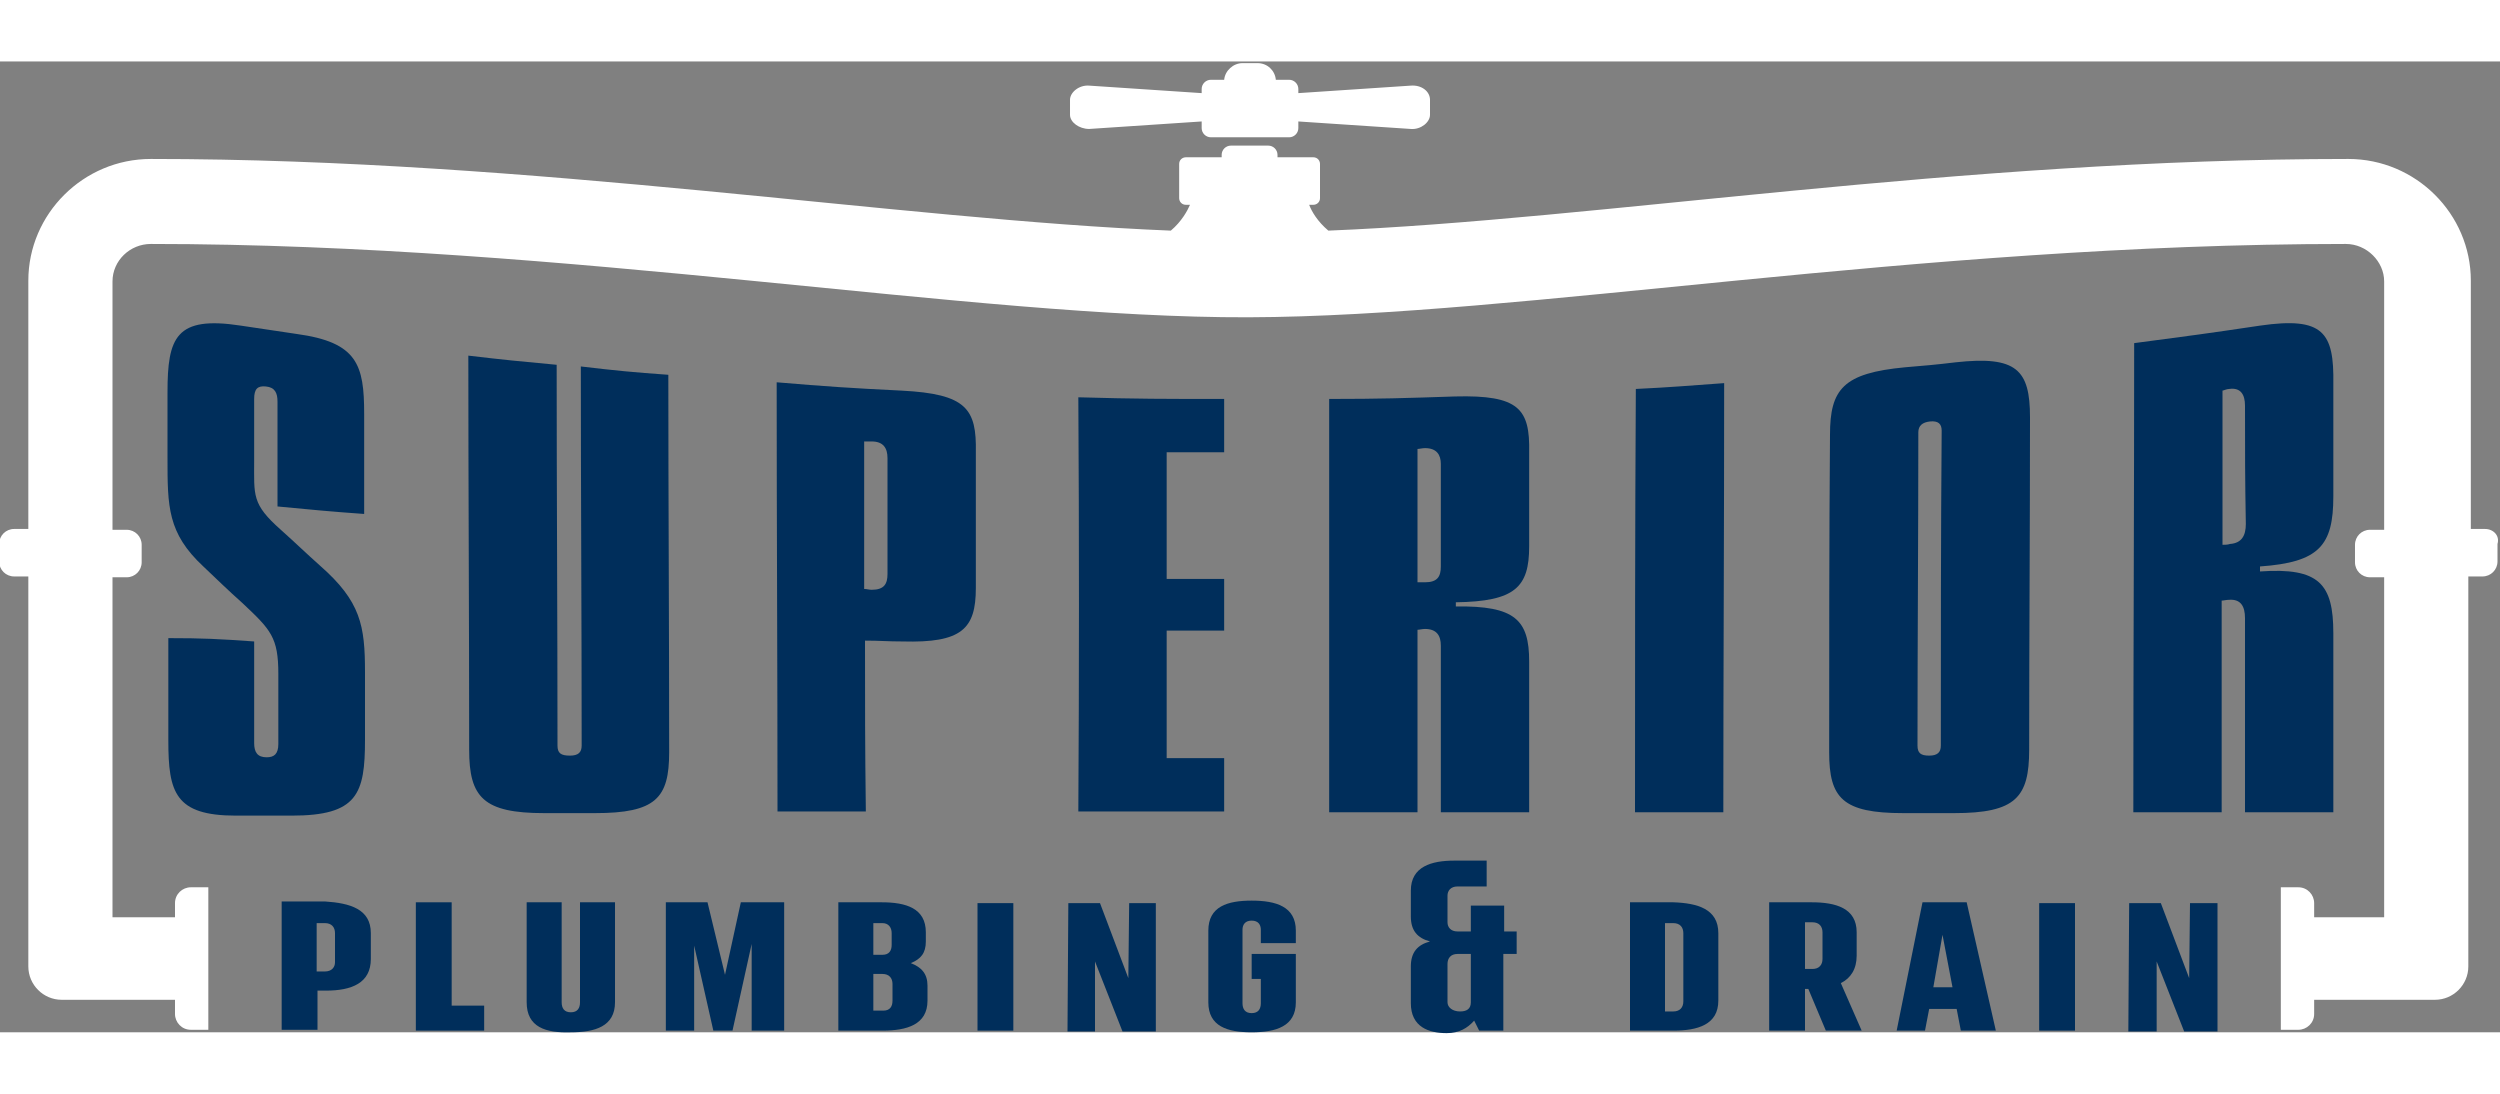 <?xml version="1.0" encoding="utf-8"?>
<!-- Generator: Adobe Illustrator 19.0.0, SVG Export Plug-In . SVG Version: 6.00 Build 0)  -->
<svg version="1.1" id="Layer_1" xmlns="http://www.w3.org/2000/svg" xmlns:xlink="http://www.w3.org/1999/xlink" x="0px" y="0px" width="160px" height="70px"
	 viewBox="-122 192.7 300 116.5" style="enable-background:new -122 192.7 300 116.5;" xml:space="preserve">
<rect x="-122" y="192.7" width="300" height="116.5" fill="#808080" stroke="none"/>
<style type="text/css">
	.st0{fill:#FFFFFF;}
	.st1{fill:#002E5B;}
</style>
<g id="XMLID_5_">
	<path id="XMLID_79_" class="st0" d="M176.2,248.8h-1.7v-29.8c0-8-6.6-14.6-14.7-14.6c-46.9,0-90.1,7.3-122.4,8.6
		c-1.3-1.1-2-2.3-2.3-3.1h0.5c0.4,0,0.8-0.3,0.8-0.8V205c0-0.4-0.3-0.8-0.8-0.8h-4.3v-0.3c0-0.6-0.5-1.1-1.1-1.1h-4.5
		c-0.6,0-1.1,0.5-1.1,1.1v0.3h-4.3c-0.4,0-0.8,0.3-0.8,0.8v4.1c0,0.4,0.3,0.8,0.8,0.8h0.5c-0.3,0.7-1,2-2.3,3.1
		c-32.4-1.3-76.5-8.6-122.4-8.6c-8.1,0-14.7,6.6-14.7,14.6v29.8h-1.7c-1,0-1.8,0.8-1.8,1.8v2.1c0,1,0.8,1.8,1.8,1.8h1.7v46.8
		c0,2.2,1.8,4,4,4h13.6v1.7c0,1,0.8,1.9,1.9,1.9h2.1v-17.1h-2.1c-1,0-1.9,0.8-1.9,1.9v1.7h-7.5v-2.7v-38.1h1.7c1,0,1.8-0.8,1.8-1.8
		v-2.1c0-1-0.8-1.8-1.8-1.8h-1.7v-29.8c0-2.5,2.1-4.5,4.6-4.5c50.3,0,98.7,8.9,131.7,8.8s80.1-8.8,131.7-8.8c2.5,0,4.6,2.1,4.6,4.5
		v29.8h-1.7c-1,0-1.8,0.8-1.8,1.8v2.1c0,1,0.8,1.8,1.8,1.8h1.7v38.1v2.7h-8.4v-1.7c0-1-0.8-1.9-1.9-1.9h-2.1v17.1h2.1
		c1,0,1.9-0.8,1.9-1.9v-1.7h14.5c2.2,0,4-1.8,4-4v-46.8h1.7c1,0,1.8-0.8,1.8-1.8v-2.1C178,249.6,177.2,248.8,176.2,248.8z"/>
	<path id="XMLID_82_" class="st0" d="M8.7,200.8l13.5-0.9v0.8c0,0.6,0.5,1.1,1.1,1.1h9.4c0.6,0,1.1-0.5,1.1-1.1v-0.8l13.5,0.9
		c1.2,0.1,2.3-0.8,2.3-1.7v-0.9v-0.9c0-1-1-1.8-2.3-1.7l-13.5,0.9v-0.5c0-0.6-0.5-1.1-1.1-1.1h-1.6c-0.1-1.1-1-2-2.2-2h-1.8
		c-1.1,0-2.1,0.9-2.2,2h-1.6c-0.6,0-1.1,0.5-1.1,1.1v0.5l-13.5-0.9c-1.2-0.1-2.3,0.8-2.3,1.7v0.9v0.9C6.4,200,7.5,200.8,8.7,200.8z"
		/>
</g>
<g id="XMLID_6_">
	<g id="XMLID_198_">
		<path id="XMLID_217_" class="st1" d="M-91.5,262.3c0,4.9,0,7.3,0,12.2c0,1.1,0.4,1.7,1.5,1.7c0.9,0,1.4-0.4,1.4-1.6
			c0-3.4,0-5,0-8.4c0-4.4-0.9-5.3-4.3-8.5c-1.9-1.7-2.8-2.6-4.7-4.4c-4.3-4-4.3-7.2-4.3-13c0-3.2,0-4.8,0-7.9c0-6.6,1-9.2,8.8-8
			c2.7,0.4,4,0.6,6.7,1c7.3,1,8.1,3.7,8.1,9.6c0,4.8,0,7.2,0,12c-4.2-0.3-6.2-0.5-10.4-0.9c0-5,0-7.6,0-12.6c0-1-0.3-1.7-1.4-1.8
			c-1-0.1-1.4,0.3-1.4,1.5c0,3,0,4.4,0,7.4c0,4.2-0.3,5.2,3.2,8.3c1.9,1.7,2.8,2.6,4.7,4.3c4.9,4.3,5.4,7.2,5.4,12.8
			c0,3.2,0,4.9,0,8.1c0,6.5-0.9,9.1-8.8,9.1c-2.7,0-4,0-6.7,0c-7.3,0-8.1-2.8-8.1-9c0-4.9,0-7.4,0-12.3
			C-97.7,261.9-95.7,262-91.5,262.3z"/>
		<path id="XMLID_215_" class="st1" d="M-41.8,230.3c0,15.1,0.1,30.2,0.1,45.3c0,5.5-1.6,7.3-8.9,7.3c-2.4,0-3.6,0-6.1,0
			c-7.3,0-9-1.9-9-7.6c0-15.8-0.1-31.6-0.1-47.3c4.2,0.5,6.3,0.7,10.6,1.1c0,15.2,0.1,30.5,0.1,45.7c0,0.9,0.4,1.2,1.5,1.2
			c1,0,1.4-0.4,1.4-1.2c0-15.2-0.1-30.3-0.1-45.5C-48.1,229.8-46,230-41.8,230.3z"/>
		<path id="XMLID_212_" class="st1" d="M-13.8,232.2c7.8,0.4,9,2.2,8.9,7.4c0,6.5,0,9.8,0,16.3c0,4.9-1.7,6.6-8.8,6.4
			c-1.8,0-2.7-0.1-4.5-0.1c0,8.2,0,12.3,0.1,20.5c-4.2,0-6.3,0-10.6,0c0-17.2-0.1-34.3-0.1-51.5C-22.9,231.7-19.9,231.9-13.8,232.2z
			 M-15.5,240.3c0-1.2-0.5-2-1.9-2c-0.3,0-0.7,0-0.9,0c0,7.1,0,10.6,0,17.7c0.3,0,0.6,0.1,0.9,0.1c1.5,0,1.9-0.7,1.9-1.9
			C-15.5,248.6-15.5,245.9-15.5,240.3z"/>
		<path id="XMLID_210_" class="st1" d="M7.4,233c7,0.2,10.5,0.2,17.5,0.2c0,2.6,0,3.9,0,6.4c-2.8,0-4.2,0-6.9,0c0,6.1,0,9.1,0,15.2
			c2.8,0,4.2,0,6.9,0c0,2.5,0,3.7,0,6.2c-2.8,0-4.1,0-6.9,0c0,6.1,0,9.2,0,15.3c2.8,0,4.1,0,6.9,0c0,2.6,0,3.9,0,6.4
			c-7,0-10.5,0-17.5,0C7.5,266.2,7.5,249.6,7.4,233z"/>
		<path id="XMLID_207_" class="st1" d="M52.6,232.9c7.7-0.2,9,1.5,8.9,6.7c0,4.5,0,6.8,0,11.3c0,4.9-1.7,6.6-8.8,6.7
			c0,0.2,0,0.3,0,0.5c7.1-0.1,8.8,1.6,8.8,6.6c0,7.2,0,10.8,0,18.1c-4.2,0-6.3,0-10.6,0c0-8,0-12,0-20c0-1.2-0.5-2-1.9-2
			c-0.3,0-0.7,0.1-0.9,0.1c0,8.8,0,13.1,0,21.9c-4.2,0-6.3,0-10.6,0c0-16.5,0-33,0-49.6C43.6,233.2,46.6,233.1,52.6,232.9z
			 M50.9,241c0-1.1-0.5-1.9-1.9-1.9c-0.3,0-0.7,0.1-0.9,0.1c0,6.4,0,9.6,0,16c0.3,0,0.6,0,0.9,0c1.5,0,1.9-0.7,1.9-1.9
			C50.9,248.3,50.9,245.9,50.9,241z"/>
		<path id="XMLID_205_" class="st1" d="M74.3,232c4.2-0.2,6.4-0.4,10.6-0.7c0,17.2-0.1,34.3-0.1,51.5c-4.2,0-6.3,0-10.6,0
			C74.2,265.9,74.2,248.9,74.3,232z"/>
		<path id="XMLID_202_" class="st1" d="M97.6,237.5c0-5.5,1.6-7.4,9-8.1c2.4-0.2,3.6-0.3,6.1-0.6c7.3-0.8,8.9,0.9,8.9,6.6
			c0,13.3-0.1,26.6-0.1,39.9c0,5.7-1.6,7.6-9,7.6c-2.4,0-3.6,0-6.1,0c-7.3,0-8.9-1.8-8.9-7.3C97.5,262.9,97.5,250.2,97.6,237.5z
			 M111,237c0-0.8-0.4-1.2-1.4-1.1c-0.9,0.1-1.4,0.5-1.4,1.3c0,12.5-0.1,25.1-0.1,37.6c0,0.9,0.4,1.2,1.4,1.2c1,0,1.4-0.4,1.4-1.2
			C110.9,262.2,110.9,249.6,111,237z"/>
		<path id="XMLID_199_" class="st1" d="M149.2,224.4c7.6-1.1,8.9,0.8,8.8,7c0,5.4,0,8.1,0,13.5c0,5.9-1.7,7.9-8.8,8.4
			c0,0.2,0,0.4,0,0.6c7.1-0.5,8.8,1.5,8.8,7.4c0,8.6,0,12.9,0,21.5c-4.2,0-6.3,0-10.6,0c0-7.8,0-15.5,0-23.3c0-1.4-0.5-2.3-1.9-2.2
			c-0.3,0-0.7,0.1-0.9,0.1c0,8.5,0,16.9,0,25.4c-4.2,0-6.3,0-10.6,0c0-18.8,0.1-37.5,0.1-56.3C140.2,225.7,143.2,225.3,149.2,224.4z
			 M147.4,234c0-1.3-0.5-2.2-1.9-2c-0.3,0-0.7,0.2-0.8,0.2c0,7.4,0,11.1,0,18.5c0.3,0,0.6,0,0.9-0.1c1.4-0.1,1.9-1,1.9-2.4
			C147.4,242.6,147.4,239.8,147.4,234z"/>
	</g>
</g>
<g id="XMLID_1_">
	<path id="XMLID_2_" class="st1" d="M-77.5,297.3v3.1c0,2.9-2.3,3.8-5.4,3.8h-1v4.7h-4.3v-15.4h5.2C-80,293.7-77.5,294.4-77.5,297.3
		z M-81.8,297.3c0-0.7-0.4-1.2-1.2-1.2h-1v5.8h1c0.8,0,1.2-0.5,1.2-1.1V297.3z"/>
	<path id="XMLID_7_" class="st1" d="M-63.9,306v3h-8.2v-15.4h4.3V306L-63.9,306L-63.9,306z"/>
	<path id="XMLID_9_" class="st1" d="M-58.8,305.6v-12h4.2v12c0,0.7,0.3,1.2,1.1,1.2c0.8,0,1.1-0.5,1.1-1.2v-12h4.2v12
		c0,2.9-2.4,3.6-5.3,3.6C-56.5,309.3-58.8,308.6-58.8,305.6z"/>
	<path id="XMLID_11_" class="st1" d="M-27.9,293.7V309h-3.9v-10.4l-2.3,10.4h-2.3l-2.3-10.2V309h-3.4v-15.4h5l2.1,8.7l1.9-8.7H-27.9
		z"/>
	<path id="XMLID_13_" class="st1" d="M-10.7,303.6v1.8c0,2.9-2.5,3.6-5.4,3.6h-5.3v-15.4h5.2c2.9,0,5.3,0.7,5.3,3.6v1.1
		c0,1.4-0.6,2.1-1.8,2.6C-11.4,301.4-10.7,302.2-10.7,303.6z M-17.2,296.1v3.8h1.1c0.8,0,1.1-0.5,1.1-1.2v-1.4
		c0-0.7-0.4-1.2-1.1-1.2C-16.1,296.1-17.2,296.1-17.2,296.1z M-14.9,303.4c0-0.7-0.4-1.2-1.2-1.2h-1.1v4.4h1.2
		c0.8,0,1.1-0.5,1.1-1.2V303.4z"/>
	<path id="XMLID_17_" class="st1" d="M-4.7,293.7h4.3V309h-4.3V293.7z"/>
	<path id="XMLID_19_" class="st1" d="M16.7,293.7l0,15.4h-4l-3.3-8.4l0,8.4H6.1l0.1-15.4h3.8l3.4,9l0.1-9H16.7z"/>
	<path id="XMLID_21_" class="st1" d="M29.3,298.5v-1.6c0-0.6-0.3-1.1-1.1-1.1c-0.8,0-1.1,0.5-1.1,1.1v8.8c0,0.7,0.3,1.2,1.1,1.2
		c0.8,0,1.1-0.5,1.1-1.2v-2.9h-1.1v-3h5.3v5.8c0,2.9-2.4,3.6-5.3,3.6c-2.9,0-5.2-0.7-5.2-3.6V297c0-2.9,2.3-3.6,5.2-3.6
		c2.9,0,5.3,0.7,5.3,3.6v1.5H29.3z"/>
	<path id="XMLID_23_" class="st1" d="M60,299.8h-1.6v9.2h-2.9l-0.6-1.2c-0.8,0.9-1.8,1.5-3.3,1.5c-2.1,0-4.3-0.7-4.3-3.6v-4.4
		c0-1.7,0.8-2.6,2.3-3c-1.5-0.4-2.3-1.3-2.3-3v-3.1c0-2.9,2.5-3.6,5.2-3.6h3.9v3.1h-3.5c-0.8,0-1.2,0.5-1.2,1.1v3.2
		c0,0.6,0.4,1.1,1.2,1.1h1.6V294h4v3.1H60L60,299.8L60,299.8z M54.5,299.8h-1.6c-0.8,0-1.2,0.5-1.2,1.2v4.6c0,0.6,0.6,1.1,1.5,1.1
		c0.8,0,1.3-0.3,1.3-1.1L54.5,299.8L54.5,299.8z"/>
	<path id="XMLID_26_" class="st1" d="M84.2,297.3v8.1c0,2.9-2.5,3.6-5.4,3.6h-5.2v-15.4h5.2C81.7,293.7,84.2,294.4,84.2,297.3z
		 M80,297.3c0-0.7-0.4-1.2-1.2-1.2h-1v10.6h1c0.8,0,1.2-0.5,1.2-1.2V297.3z"/>
	<path id="XMLID_29_" class="st1" d="M95,304h-0.4v5h-4.3v-15.4h5.1c2.9,0,5.4,0.7,5.4,3.6v2.8c0,1.6-0.7,2.7-1.9,3.3l2.5,5.7h-4.3
		L95,304z M94.6,301.6h0.9c0.8,0,1.2-0.5,1.2-1.2v-3.2c0-0.7-0.4-1.2-1.2-1.2h-0.9V301.6z"/>
	<path id="XMLID_32_" class="st1" d="M112.8,306.4h-3.3l-0.5,2.6h-3.4l3.1-15.4h5.3l3.5,15.4h-4.2L112.8,306.4z M112.3,303.8
		l-1.2-6.3l-1.1,6.3H112.3z"/>
	<path id="XMLID_35_" class="st1" d="M122.7,293.7h4.3V309h-4.3V293.7z"/>
	<path id="XMLID_37_" class="st1" d="M144.1,293.7l0,15.4h-4l-3.3-8.4l0,8.4h-3.4l0.1-15.4h3.8l3.4,9l0.1-9H144.1z"/>
</g>
</svg>

